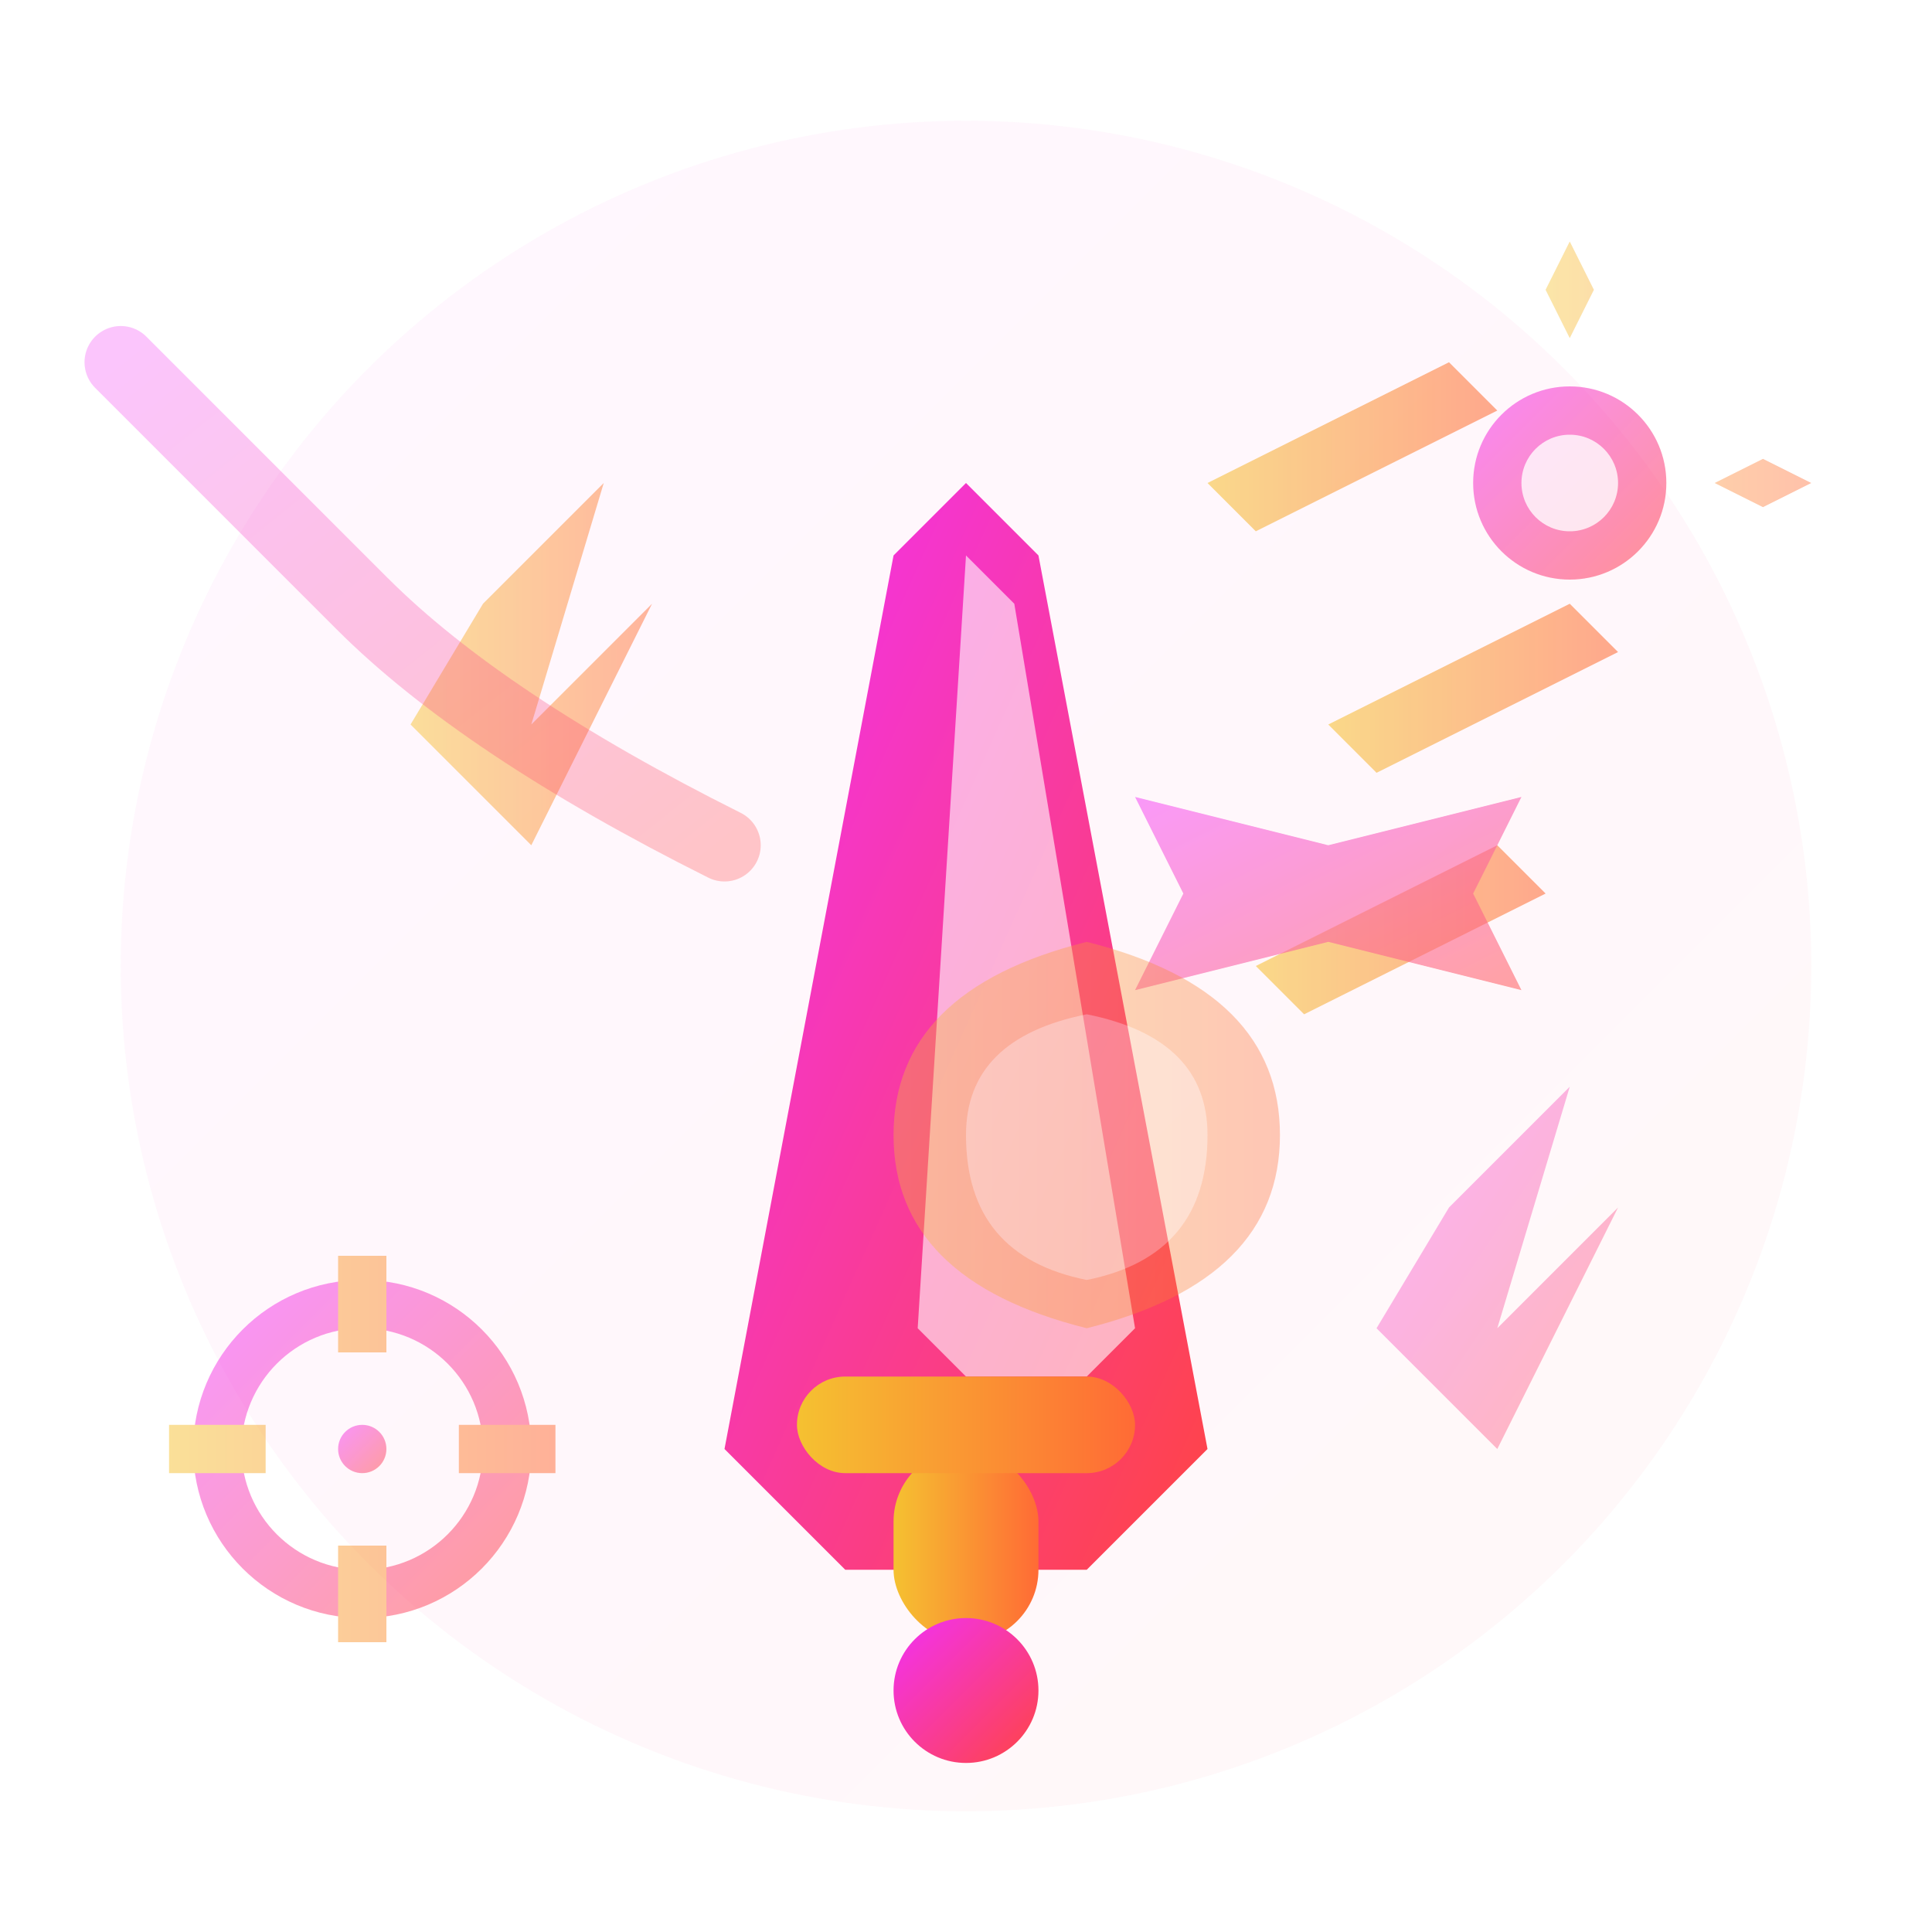 <svg width="80" height="80" viewBox="0 0 80 80" fill="none" xmlns="http://www.w3.org/2000/svg">
  <defs>
    <linearGradient id="actionGradient" x1="0%" y1="0%" x2="100%" y2="100%">
      <stop offset="0%" style="stop-color:#f231f5;stop-opacity:1" />
      <stop offset="100%" style="stop-color:#ff4444;stop-opacity:1" />
    </linearGradient>
    
    <linearGradient id="actionAccent" x1="0%" y1="0%" x2="100%" y2="0%">
      <stop offset="0%" style="stop-color:#f5c131;stop-opacity:1" />
      <stop offset="100%" style="stop-color:#ff6b35;stop-opacity:1" />
    </linearGradient>
    
    <filter id="actionGlow">
      <feGaussianBlur stdDeviation="2" result="coloredBlur"/>
      <feMerge> 
        <feMergeNode in="coloredBlur"/>
        <feMergeNode in="SourceGraphic"/>
      </feMerge>
    </filter>
  </defs>
  
  <!-- Background Circle -->
  <circle cx="40" cy="40" r="35" fill="url(#actionGradient)" opacity="0.2" filter="url(#actionGlow)"/>
  
  <!-- Sword/Weapon -->
  <g transform="translate(25, 15)">
    <!-- Blade -->
    <path d="M15 5 L18 8 L25 45 L20 50 L10 50 L5 45 L12 8 Z" 
          fill="url(#actionGradient)" 
          filter="url(#actionGlow)"/>
    
    <!-- Edge Highlight -->
    <path d="M15 8 L17 10 L22 40 L20 42 L15 42 L13 40 L15 8" 
          fill="#ffffff" 
          opacity="0.6"/>
    
    <!-- Handle -->
    <rect x="12" y="45" width="6" height="8" rx="3" fill="url(#actionAccent)"/>
    
    <!-- Guard -->
    <rect x="8" y="42" width="14" height="4" rx="2" fill="url(#actionAccent)"/>
    
    <!-- Pommel -->
    <circle cx="15" cy="55" r="3" fill="url(#actionGradient)"/>
  </g>
  
  <!-- Action Effects -->
  <g opacity="0.8">
    <!-- Speed Lines -->
    <path d="M50 20 L60 15 L62 17 L52 22 Z" fill="url(#actionAccent)" opacity="0.7"/>
    <path d="M55 30 L65 25 L67 27 L57 32 Z" fill="url(#actionAccent)" opacity="0.7"/>
    <path d="M52 40 L62 35 L64 37 L54 42 Z" fill="url(#actionAccent)" opacity="0.7"/>
    
    <!-- Impact Burst -->
    <g transform="translate(55, 35)">
      <path d="M0 0 L8 -2 L6 2 L8 6 L0 4 L-8 6 L-6 2 L-8 -2 Z" 
            fill="url(#actionGradient)" 
            opacity="0.6">
        <animateTransform attributeName="transform" 
                          attributeType="XML" 
                          type="rotate" 
                          from="0" 
                          to="360" 
                          dur="3s" 
                          repeatCount="indefinite"/>
      </path>
    </g>
  </g>
  
  <!-- Shield (Defense Element) -->
  <g transform="translate(45, 55)" opacity="0.7">
    <path d="M0 0 Q-8 -2 -8 -8 Q-8 -14 0 -16 Q8 -14 8 -8 Q8 -2 0 0 Z" 
          fill="url(#actionAccent)" 
          opacity="0.5"/>
    
    <!-- Shield Detail -->
    <path d="M0 -2 Q-5 -3 -5 -8 Q-5 -12 0 -13 Q5 -12 5 -8 Q5 -3 0 -2 Z" 
          fill="#ffffff" 
          opacity="0.4"/>
  </g>
  
  <!-- Lightning/Energy Effects -->
  <g opacity="0.6">
    <path d="M20 25 L25 20 L22 30 L27 25 L22 35 L17 30 Z" 
          fill="url(#actionAccent)" 
          opacity="0.8">
      <animate attributeName="opacity" values="0.8;0.3;0.8" dur="1.5s" repeatCount="indefinite"/>
    </path>
    
    <path d="M60 50 L65 45 L62 55 L67 50 L62 60 L57 55 Z" 
          fill="url(#actionGradient)" 
          opacity="0.6">
      <animate attributeName="opacity" values="0.6;0.2;0.6" dur="2s" repeatCount="indefinite"/>
    </path>
  </g>
  
  <!-- Crosshair/Target -->
  <g transform="translate(15, 60)" opacity="0.5">
    <circle cx="0" cy="0" r="6" fill="none" stroke="url(#actionGradient)" stroke-width="2"/>
    <path d="M-8 0 L-4 0 M4 0 L8 0 M0 -8 L0 -4 M0 4 L0 8" 
          stroke="url(#actionAccent)" 
          stroke-width="2"/>
    <circle cx="0" cy="0" r="1" fill="url(#actionGradient)"/>
  </g>
  
  <!-- Power-up Orb -->
  <g transform="translate(65, 20)" opacity="0.7">
    <circle cx="0" cy="0" r="4" fill="url(#actionGradient)" opacity="0.8">
      <animate attributeName="r" values="4;6;4" dur="2s" repeatCount="indefinite"/>
    </circle>
    <circle cx="0" cy="0" r="2" fill="#ffffff" opacity="0.8"/>
    
    <!-- Sparkle Effect -->
    <g opacity="0.6">
      <path d="M0 -6 L1 -8 L0 -10 L-1 -8 Z M6 0 L8 1 L10 0 L8 -1 Z" fill="url(#actionAccent)">
        <animateTransform attributeName="transform" 
                          attributeType="XML" 
                          type="rotate" 
                          from="0" 
                          to="360" 
                          dur="4s" 
                          repeatCount="indefinite"/>
      </path>
    </g>
  </g>
  
  <!-- Action Trail -->
  <g opacity="0.4">
    <path d="M30 35 Q20 30 15 25 Q10 20 5 15" 
          fill="none" 
          stroke="url(#actionGradient)" 
          stroke-width="3" 
          stroke-linecap="round" 
          opacity="0.7">
      <animate attributeName="stroke-dasharray" values="0,50;25,25;50,0" dur="2s" repeatCount="indefinite"/>
    </path>
  </g>
</svg>
